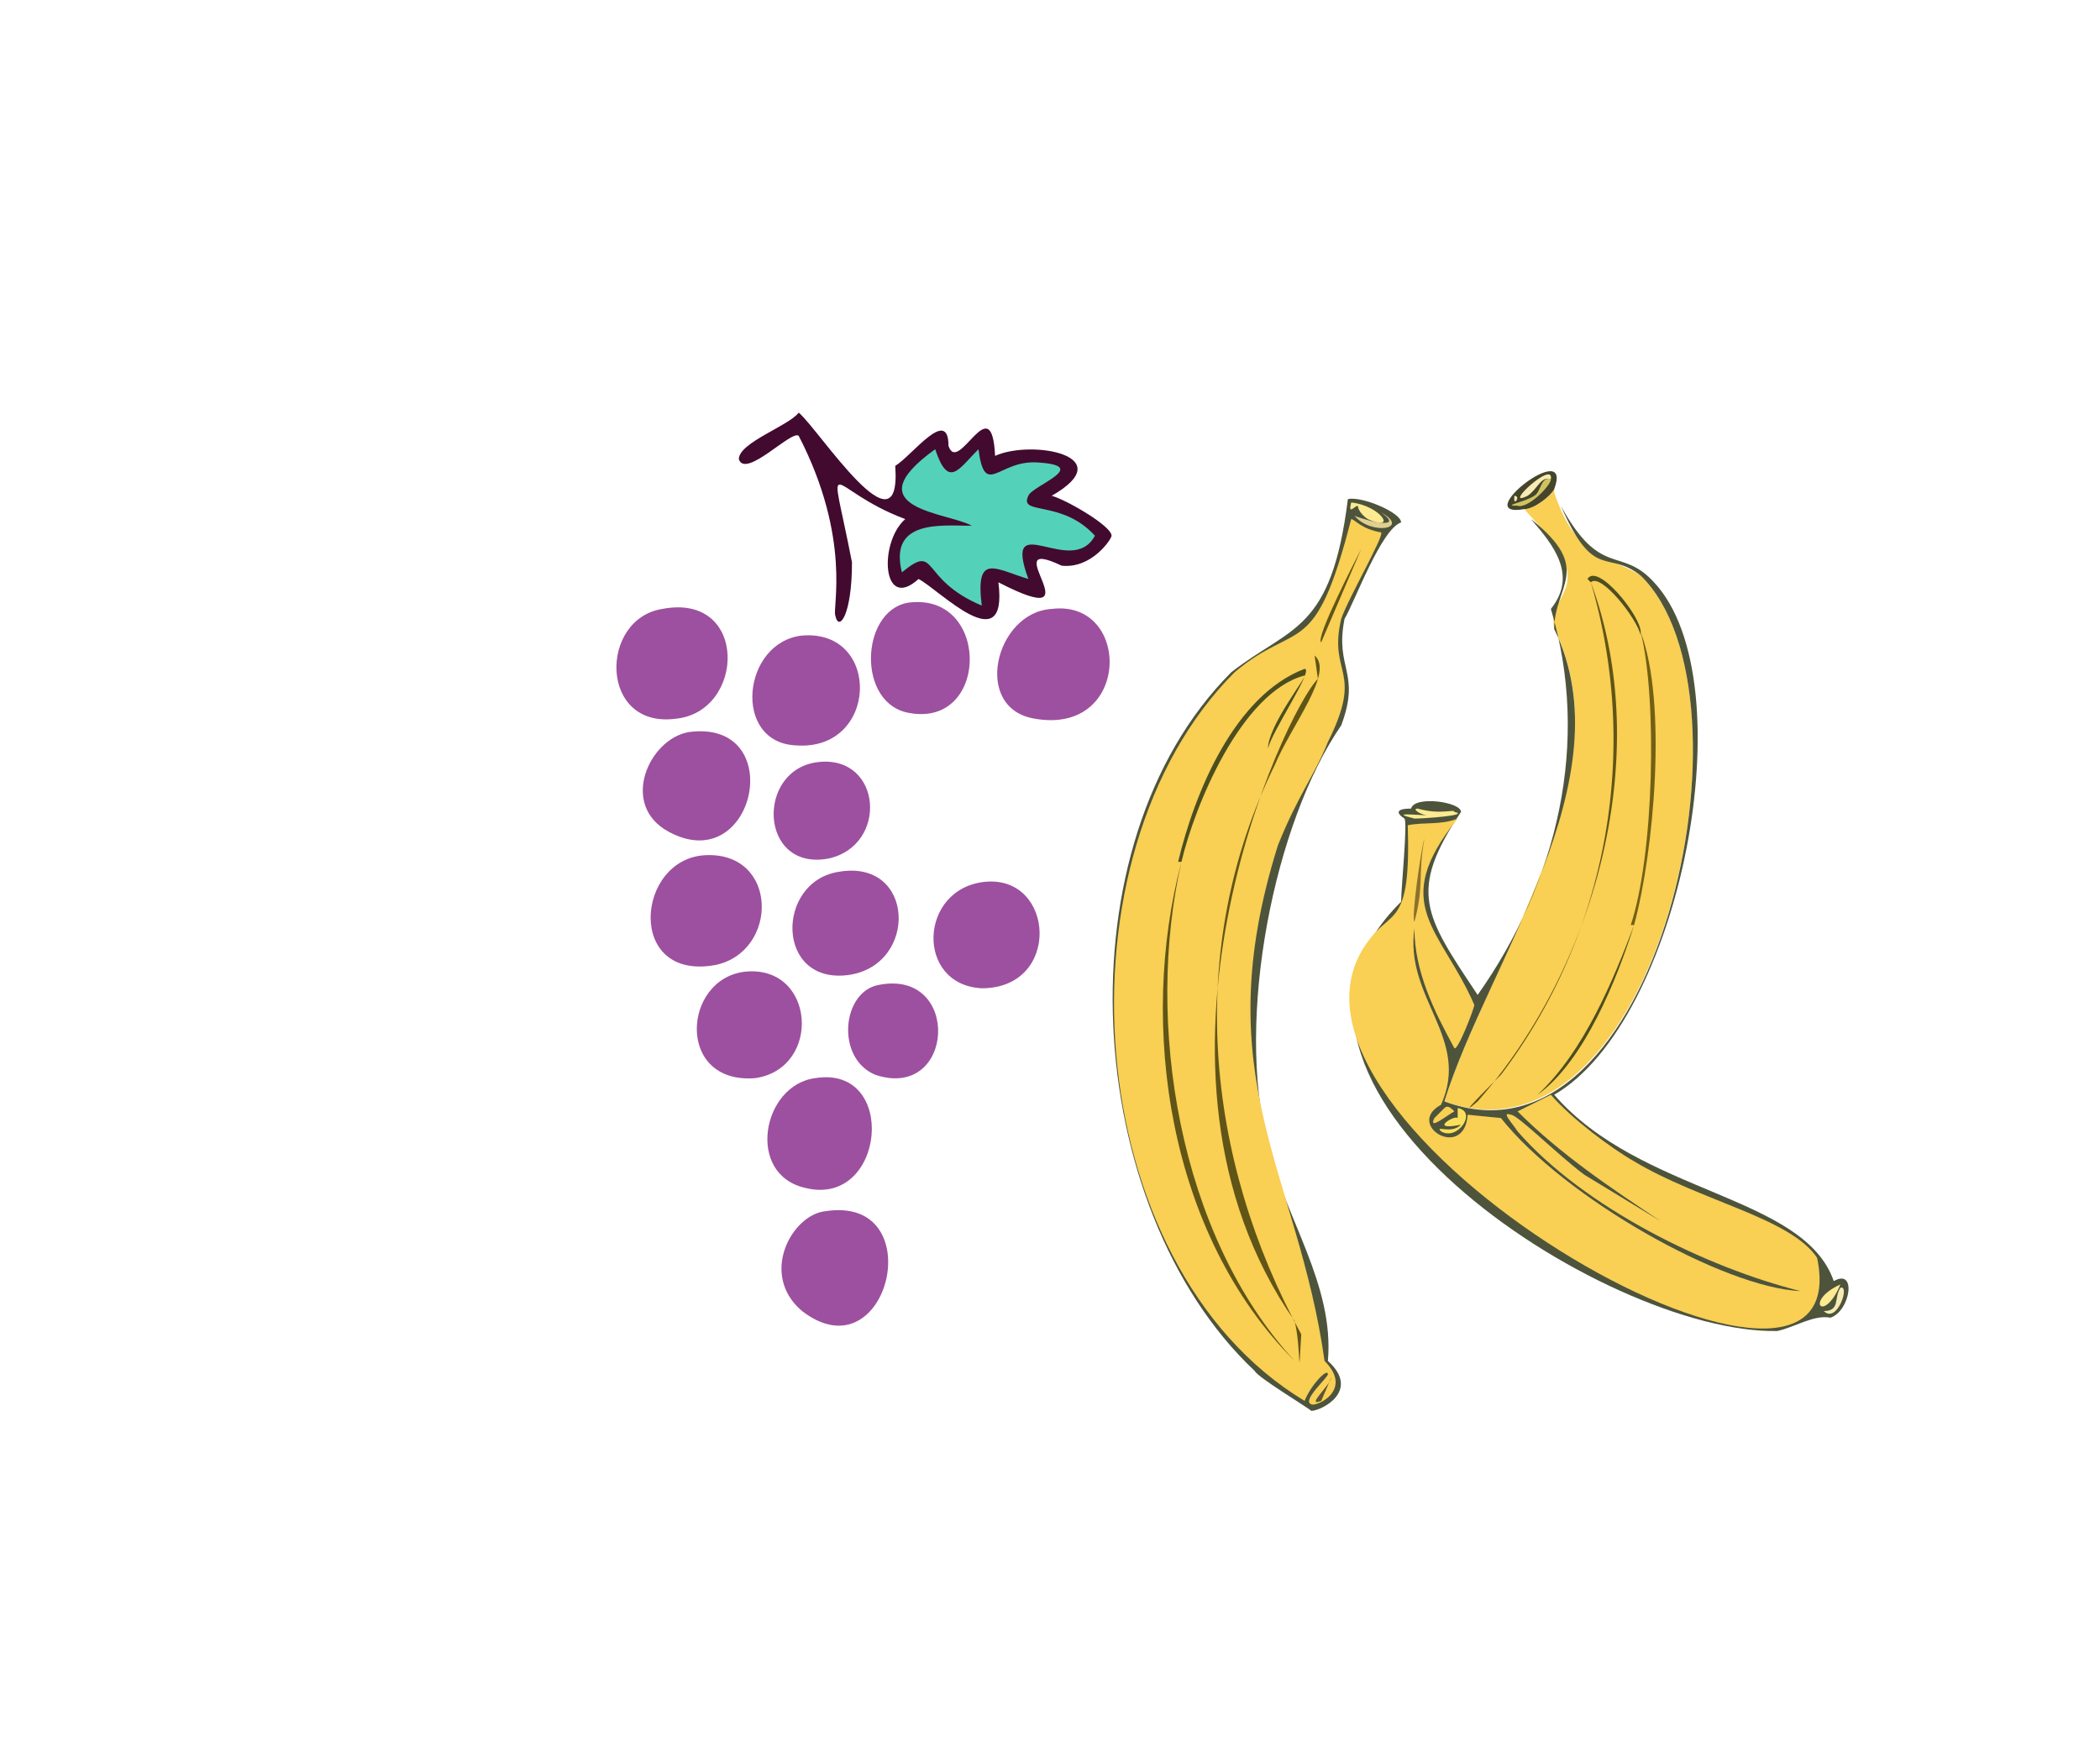 <svg id="Layer_1" xmlns="http://www.w3.org/2000/svg" viewBox="0 0 631 528"><defs><style>.cls-1{fill:#f6ebb2}.cls-1,.cls-12,.cls-13,.cls-16,.cls-18,.cls-5,.cls-7{stroke-width:0}.cls-5{fill:#9d509f}.cls-7{fill:#605516}.cls-12{fill:#4d543b}.cls-13{fill:#4c4e1e}.cls-16{fill:#f9cf54}.cls-18{fill:#feea90}</style></defs><path class="cls-16" d="M467 148c7 21 17 19 26 25 37 36 5 181-59 158 13-42 55-98 33-142-2-10 10-11 0-26l-9-10c3 0 8-4 9-6v1Z"/><path d="m468 151-1-3 1 3Z" fill="#8a812c" stroke-width="0"/><path class="cls-7" d="M478 175c19 51 2 115-34 156-7 6 3-4 7-8a167 167 0 0 0 27-148Z"/><path d="M491 278h-1c7-21 8-68 3-88 8 21 4 66-2 88Z" fill="#726014" stroke-width="0"/><path class="cls-13" d="M491 278c-5 16-15 41-29 51 14-13 23-35 29-51Zm2-88v1c-1-5-12-19-15-16l-1-1c3-5 16 11 16 16Z"/><path d="M467 147c-1 2-6 6-9 6-17 3 15-22 9-6Z" fill="#45452c" stroke-width="0"/><path d="M466 144c0 2-7 9-10 8-5 0 2-1 5-3 2-1 2-6 5-5Z" fill="#d0c35f" stroke-width="0"/><path class="cls-1" d="M466 144c-3-1-4 3-7 5-8 4 8-11 7-5Z"/><path class="cls-1" d="M455 149c2 0 0 3 0 1v-1Z"/><path class="cls-12" d="M460 156c19 15 7 20 7 33 22 45-20 100-33 142 64 24 96-122 59-158-10-8-14 2-24-21 12 22 18 12 28 23 28 30 8 132-30 154 26 30 75 30 84 56 7-4 5 9-1 11-5-1-11 3-16 4-52 1-168-75-113-129 0-4 2-24 1-25 0 0-5-3 2-3 1-4 15-2 15 1-16 24-11 31 5 55 24-34 34-76 22-116 8-10 1-19-6-27Z"/><path class="cls-18" d="M426 243c7 2 11 0 11 1 5 1-9 2-12 2-8-2 1-1 4-1-2 0-5-2-3-2Zm127 143c-5 12-11 5 0 0Z"/><path d="M438 333c6 1 0 10-5 7-2-2 3 1 6-2-10 2-2-3-1-2v-3Z" fill="#fbe15b" stroke-width="0"/><path class="cls-16" d="M434 333c1-1 2 0 3 1-2 1-8 6-6 2l3-3Z"/><path class="cls-1" d="M553 387c3-1-1 11-5 7 5 0 3-4 5-7Z"/><path d="m428 242 8 1-8-1Z" fill="#b5b288" stroke-width="0"/><path class="cls-16" d="M438 246c-21 26-5 33 5 56 0 1-5 14-6 13-6-11-12-23-12-36-3 21 17 33 8 53-11 6 7 17 8 3l10 1c19 24 67 51 90 52-28-7-65-25-85-48-2-3-5-6-2-5 2 0 14 12 22 18l23 14c-15-10-30-20-43-33l10-5c6 7 18 16 25 20 20 12 47 17 55 29 14 67-175-41-135-95 7-10 13-4 12-35 5-1 10 0 15-2Z"/><path d="M428 252c-2 11 0 14-3 25-1-1 2-22 3-25Z" fill="#8b722b" stroke-width="0"/><path class="cls-12" d="M405 150c4-1 16 4 16 7-6 2-14 24-17 29-3 15 5 16-1 32-20 29-32 88-22 126 5 22 20 42 18 65 10 9-2 15-5 15-1-1-16-10-17-12-52-49-59-158-7-210 18-14 30-12 35-52Z"/><path class="cls-16" d="M406 156c1 0 3 3 9 4 1 1-10 20-12 26-4 17 7 15-4 37-4 10-9 16-15 31-22 70 6 98 14 155 9 9-3 14-4 13-3-1 5-8 5-9 0-2-5 3-7 8-68-41-76-164-21-219 19-16 24-3 35-46Z"/><path class="cls-18" d="M406 151c9 1 14 9 5 5-3-2-3-4-3-4-1 0-3 3-2-1Z"/><path d="M415 154c9 5-3 7-8 1 5 2 15 4 8-1Z" fill="#e0cf8f" stroke-width="0"/><path class="cls-7" d="M395 197c6 5-7 21-12 33-27 55-21 118 8 171-1 17 0 4-2-4-53-76-3-183 7-193l-1-7Z"/><path class="cls-7" d="M355 259c-11 48-1 112 34 150-38-38-47-101-34-150Z"/><path class="cls-13" d="M355 259h-1c5-21 17-50 38-58 3 0-10 19-11 24 0-7 12-22 11-22-19 5-33 39-37 56Z"/><path class="cls-7" d="m409 165-12 28c-2-1 11-26 12-28Z"/><path d="m400 414-3 7c-5 2 3-5 3-7Z" fill="#5b5433" stroke-width="0"/><path class="cls-5" d="M199 183c26-5 25 31 4 33-23 3-23-30-4-33Zm13 74c22-1 22 29 3 33-27 5-24-32-3-33Zm36 107c32-5 19 50-7 30-13-11-3-29 7-30Zm-3-40c25-4 21 39-3 33-18-4-13-31 3-33Zm-4-133c24-2 23 35-2 33-19-1-16-31 2-33Z"/><path class="cls-5" d="M207 220c30-4 20 44-6 30-15-8-6-28 6-30Zm45 42c23-4 24 28 3 31-22 3-22-28-3-31Zm44 3c21-2 23 32-1 32-20-1-19-30 1-32Zm20-82c24-3 24 38-5 33-19-3-12-32 5-33Z"/><path class="cls-5" d="M274 181c24-2 23 39-2 33-15-4-13-32 2-33Zm-28 48c19-2 21 25 3 29-21 4-22-27-3-29Zm-22 63c21-2 23 29 3 32-24 2-22-30-3-32Zm40 4c25-5 23 35-1 27-12-5-10-25 1-27Z"/><path d="M240 124c6 5 31 44 29 16 5-3 16-18 16-6 3 9 13-18 14 3 11-5 38 0 17 12 4 1 18 9 18 12 0 1-6 10-15 9-21-10 12 21-19 5 3 24-18 2-24-1-11 10-12-11-4-18-24-9-23-23-16 13 0 16-4 21-5 16-1-2 5-23-11-54-2-2-16 13-18 7 0-5 15-10 18-14Z" fill="#420a2f" stroke-width="0"/><path d="M281 135c4 12 7 6 13 0 2 15 6 3 18 4 16 1-2 7-3 10-3 6 10 1 20 12-7 13-28-9-20 13-10-3-16-8-14 8-19-8-13-19-24-10-4-16 12-14 21-14-7-4-36-5-11-23Z" fill="#54d1b9" stroke-width="0"/></svg>